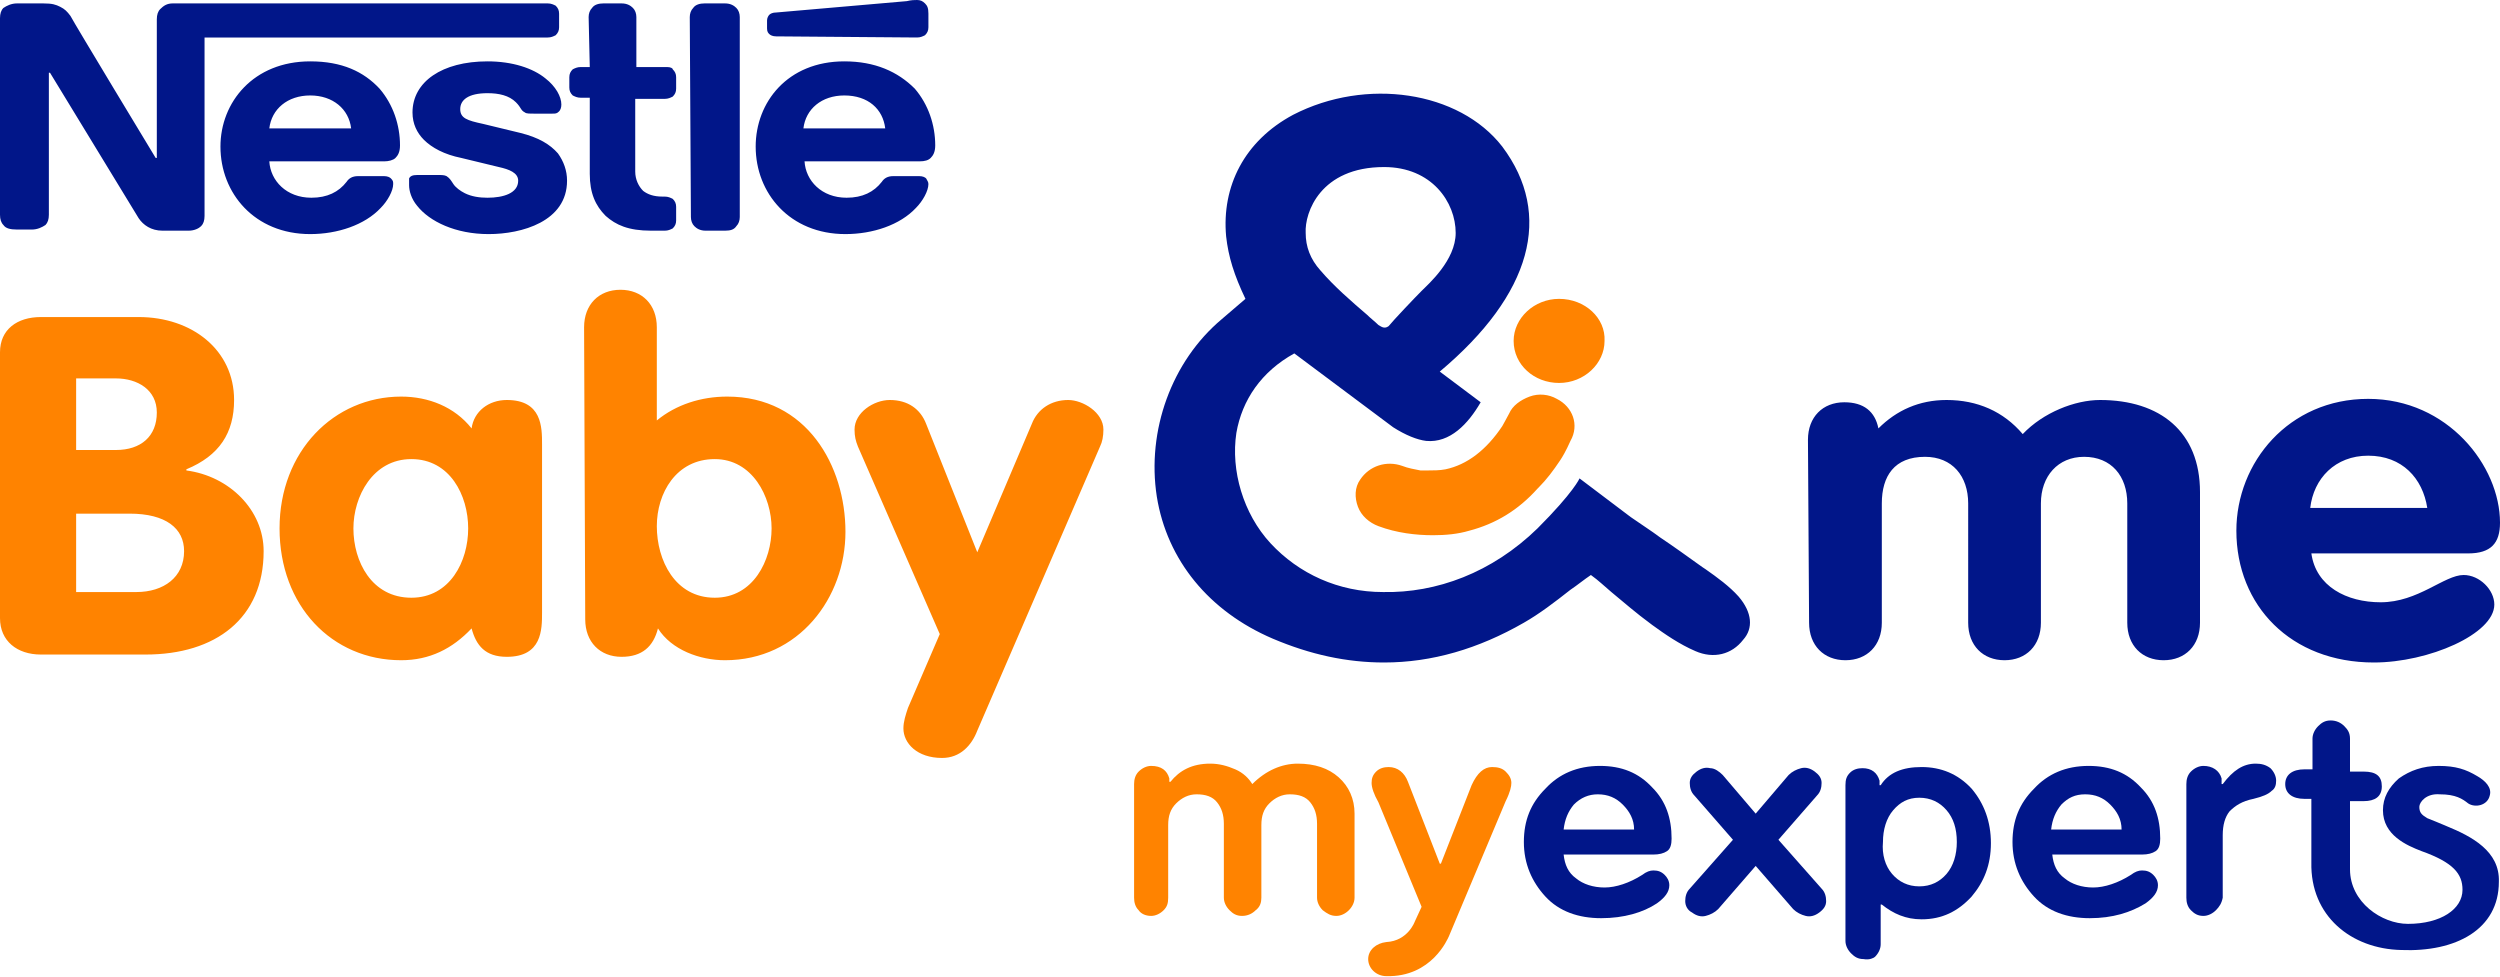 <svg version="1.1" id="Layer_1" xmlns="http://www.w3.org/2000/svg" xmlns:xlink="http://www.w3.org/1999/xlink" x="0px" y="0px"
	 viewBox="0 0 220 86" style="enable-background:new 0 0 220 86;" xml:space="preserve">
<style type="text/css">
	.logoAzul{fill:#011689;}
	.logoNaranja{fill:#FF8300;}
</style>
<path class="logoAzul" d="M153,52.5c-0.8-0.9-1.9-1.7-2.9-2.4l-0.3-0.2c-1.4-1-2.5-1.8-3.7-2.6c-0.8-0.6-1.6-1.1-2.6-1.8l-4.5-3.4
	c0,0-0.5,1.2-3.7,4.4c-4,3.9-8.9,5.7-13.6,5.6c-3.9,0-7.4-1.6-9.9-4.3c-2.4-2.6-3.5-6.4-3-9.7c0.5-2.9,2.2-5.4,5.1-7l8.7,6.5
	c1.1,0.7,2.1,1.1,2.9,1.2c2.1,0.2,3.7-1.5,4.8-3.4l-0.4-0.3l-3.2-2.4c8.1-6.8,10-13.8,5.5-19.8c-3.8-4.9-12-6.1-18.4-2.8
	c-4.3,2.3-6.3,6.3-5.9,10.7c0.2,1.8,0.7,3.4,1.7,5.5l-2.1,1.8c-4.4,3.7-6.6,9.8-5.7,15.6c0.9,5.6,4.6,10.1,10.2,12.5
	c3.3,1.4,6.5,2.1,9.8,2.1c4.2,0,8.3-1.2,12.3-3.5c1.4-0.8,2.7-1.8,4.1-2.9c0.6-0.4,1.2-0.9,1.8-1.3c0.7,0.5,1.2,1,1.8,1.5
	c1.1,0.9,2.1,1.8,3.6,2.9c1.1,0.8,2.4,1.7,3.8,2.3c1.6,0.7,3.2,0.3,4.2-1C154.3,55.3,154.2,53.9,153,52.5L153,52.5z M121.8,14.7
	c4.2,0,6.3,3.1,6.3,5.8c0,2.4-2.4,4.5-3,5.1s-2.5,2.6-2.9,3.1c-0.4,0.3-0.7,0-0.9-0.1c-0.3-0.3-0.7-0.6-1-0.9
	c-1.4-1.2-2.9-2.5-4.1-3.9c-0.9-1-1.3-2.1-1.3-3.3C114.8,18.7,116.2,14.7,121.8,14.7L121.8,14.7z M14.1,0.8
	c-0.2,0.2-0.3,0.5-0.3,0.9v12.2h-0.1c0,0-7.2-11.9-7.5-12.5C5.9,1,5.7,0.8,5.3,0.6C4.9,0.4,4.6,0.3,3.8,0.3H1.5
	C1,0.3,0.6,0.5,0.3,0.7C0.1,0.9,0,1.2,0,1.6v17.3c0,0.4,0.1,0.7,0.3,0.9c0.2,0.3,0.6,0.4,1.2,0.4h1.3c0.5,0,0.9-0.2,1.2-0.4
	c0.2-0.2,0.3-0.5,0.3-0.9V6.4h0.1c0,0,7.5,12.3,7.8,12.8c0.4,0.6,1.1,1.1,2.1,1.1h2.3c0.5,0,0.9-0.2,1.1-0.4
	c0.2-0.2,0.3-0.5,0.3-0.9V3.3h30.2c0.3,0,0.5-0.1,0.7-0.2c0.2-0.2,0.3-0.4,0.3-0.7V1.2c0-0.3-0.1-0.5-0.3-0.7
	c-0.2-0.1-0.4-0.2-0.7-0.2h-33C14.7,0.3,14.4,0.5,14.1,0.8 M27.3,5.4c-5,0-7.9,3.6-7.9,7.5c0,4.1,3,7.7,7.9,7.7
	c2.4,0,4.8-0.8,6.2-2.3c0.6-0.6,1.1-1.5,1.1-2.1c0-0.2,0-0.3-0.2-0.5c-0.1-0.1-0.3-0.2-0.6-0.2h-2.3c-0.5,0-0.8,0.2-1,0.5
	c-0.7,0.9-1.7,1.4-3.1,1.4c-2.2,0-3.6-1.5-3.7-3.2h10.1c0.4,0,0.8-0.1,1-0.3s0.4-0.5,0.4-1.1c0-1.8-0.6-3.6-1.8-5
	C32,6.3,30.1,5.4,27.3,5.4 M42.9,5.4c-4,0-6.6,1.8-6.6,4.5c0,1,0.4,1.8,1,2.4c0.7,0.7,1.8,1.3,3.3,1.6l3.3,0.8
	c0.9,0.2,1.7,0.5,1.7,1.2c0,1.1-1.3,1.5-2.7,1.5c-0.7,0-1.4-0.1-2-0.4c-0.4-0.2-0.8-0.5-1-0.8c-0.2-0.3-0.3-0.5-0.6-0.7
	c-0.2-0.1-0.4-0.1-0.8-0.1h-1.8c-0.4,0-0.6,0.1-0.7,0.3c0,0.2,0,0.4,0,0.6c0,0.5,0.2,1.2,0.7,1.8c1.1,1.4,3.4,2.5,6.3,2.5
	s6.9-1.1,6.9-4.7c0-0.9-0.3-1.7-0.8-2.4c-0.7-0.8-1.7-1.4-3.3-1.8l-3.3-0.8c-1.4-0.3-2-0.5-2-1.3s0.7-1.4,2.4-1.4
	c1,0,1.9,0.2,2.5,0.8c0.5,0.5,0.4,0.7,0.8,0.9C46.3,10,46.6,10,47,10h1.6c0.3,0,0.4,0,0.6-0.2c0.1-0.1,0.2-0.3,0.2-0.6
	c0-0.7-0.5-1.6-1.4-2.3C46.9,6,45.1,5.4,42.9,5.4z M51.9,5.9h-0.8c-0.3,0-0.5,0.1-0.7,0.2c-0.2,0.2-0.3,0.4-0.3,0.7v0.9
	c0,0.3,0.1,0.5,0.3,0.7c0.2,0.1,0.4,0.2,0.7,0.2h0.8v6.7c0,1.7,0.5,2.8,1.4,3.7c0.9,0.8,2,1.3,4,1.3h1.2c0.3,0,0.5-0.1,0.7-0.2
	c0.2-0.2,0.3-0.4,0.3-0.7v-1.2c0-0.3-0.1-0.5-0.3-0.7c-0.2-0.1-0.4-0.2-0.7-0.2h-0.2c-0.8,0-1.3-0.2-1.7-0.5c-0.4-0.4-0.7-1-0.7-1.7
	V8.7h2.6c0.3,0,0.5-0.1,0.7-0.2c0.2-0.2,0.3-0.4,0.3-0.7v-1c0-0.3-0.1-0.5-0.3-0.7c0-0.1-0.2-0.2-0.5-0.2H56V1.5
	c0-0.3-0.1-0.6-0.3-0.8s-0.5-0.4-1-0.4h-1.6c-0.4,0-0.8,0.1-1,0.4c-0.2,0.2-0.3,0.5-0.3,0.8L51.9,5.9L51.9,5.9z M60.8,19.1
	c0,0.3,0.1,0.6,0.3,0.8c0.2,0.2,0.5,0.4,1,0.4h1.7c0.5,0,0.8-0.1,1-0.4c0.2-0.2,0.3-0.5,0.3-0.8V1.5c0-0.3-0.1-0.6-0.3-0.8
	c-0.2-0.2-0.5-0.4-1-0.4H62c-0.4,0-0.8,0.1-1,0.4c-0.2,0.2-0.3,0.5-0.3,0.8L60.8,19.1L60.8,19.1z M23.7,11.3
	c0.2-1.7,1.6-2.9,3.6-2.9s3.4,1.2,3.6,2.9L23.7,11.3L23.7,11.3z M80.7,3.3c0.3,0,0.5-0.1,0.7-0.2c0.2-0.2,0.3-0.4,0.3-0.7V1.2
	c0-0.5-0.1-0.7-0.3-0.9C81.2,0.1,81,0,80.7,0c-0.2,0-0.5,0-0.9,0.1l-11.5,1c-0.3,0-0.5,0.1-0.6,0.2s-0.2,0.3-0.2,0.5v0.7
	c0,0.3,0.1,0.4,0.2,0.5s0.3,0.2,0.6,0.2L80.7,3.3L80.7,3.3z M74.3,5.4c-5,0-7.8,3.6-7.8,7.5c0,4.1,3,7.7,7.9,7.7
	c2.4,0,4.8-0.8,6.2-2.3c0.6-0.6,1.1-1.5,1.1-2.1c0-0.2-0.1-0.3-0.2-0.5c-0.1-0.1-0.3-0.2-0.6-0.2h-2.3c-0.5,0-0.8,0.2-1,0.5
	c-0.7,0.9-1.7,1.4-3.1,1.4c-2.2,0-3.6-1.5-3.7-3.2h10.1c0.5,0,0.8-0.1,1-0.3s0.4-0.5,0.4-1.1c0-1.8-0.6-3.6-1.8-5
	C79,6.3,77,5.4,74.3,5.4 M70.7,11.3c0.2-1.7,1.6-2.9,3.6-2.9c2.1,0,3.4,1.2,3.6,2.9L70.7,11.3L70.7,11.3z M159.1,38.7
	c0-2,1.3-3.3,3.2-3.3c1.7,0,2.7,0.8,3,2.3c1.6-1.6,3.6-2.5,6-2.5c2.7,0,5,1,6.7,3c1.8-1.9,4.6-3,6.8-3c5.3,0,8.8,2.8,8.8,8.1v11.5
	c0,2-1.3,3.3-3.2,3.3s-3.2-1.3-3.2-3.3V44.3c0-2.4-1.4-4.1-3.8-4.1c-2.3,0-3.8,1.7-3.8,4.1v10.5c0,2-1.3,3.3-3.2,3.3
	s-3.2-1.3-3.2-3.3V44.3c0-2.4-1.4-4.1-3.8-4.1c-2.7,0-3.8,1.7-3.8,4.1v10.5c0,2-1.3,3.3-3.2,3.3s-3.2-1.3-3.2-3.3L159.1,38.7
	L159.1,38.7z M216.8,50.6c-1.7,0-4,2.4-7.3,2.4c-3,0-5.7-1.4-6.1-4.3h13.8c2,0,2.8-0.9,2.8-2.7c0-5-4.6-10.9-11.6-10.9
	s-11.6,5.6-11.6,11.6c0,6.6,4.8,11.6,12.1,11.6c4.8,0,10.6-2.5,10.6-5.1C219.5,51.9,218.2,50.6,216.8,50.6L216.8,50.6z M208.4,40.1
	c3,0,4.8,2,5.2,4.6h-10.3C203.6,42.1,205.5,40.1,208.4,40.1z"/>
<path class="logoNaranja" d="M0,31c0-2,1.5-3.1,3.6-3.1h8.6c4.7,0,8.4,2.9,8.4,7.3c0,2.9-1.3,4.9-4.2,6.1v0.1c3.8,0.5,6.8,3.5,6.8,7.1
	c0,5.9-4.2,9.1-10.4,9.1H3.6c-2.1,0-3.6-1.2-3.6-3.2V31L0,31z M6.7,39.6h3.5c2.2,0,3.6-1.2,3.6-3.3c0-2-1.7-3-3.6-3H6.7V39.6z
	 M6.7,52.1H12c2.4,0,4.2-1.3,4.2-3.6c0-2-1.6-3.3-4.8-3.3H6.7V52.1L6.7,52.1z M47.7,53.9c0,1.5,0,3.9-3.1,3.9c-1.9,0-2.7-1-3.1-2.5
	c-1.7,1.8-3.7,2.8-6.2,2.8c-6.1,0-10.7-4.8-10.7-11.6s4.8-11.6,10.7-11.6c2.4,0,4.7,0.9,6.2,2.8c0.2-1.5,1.5-2.5,3.1-2.5
	c3.1,0,3.1,2.4,3.1,3.9V53.9L47.7,53.9z M36.2,52.6c3.4,0,5-3.2,5-6.1c0-2.9-1.6-6.1-5-6.1s-5.1,3.3-5.1,6.1
	C31.1,49.4,32.7,52.6,36.2,52.6z M51.4,28.8c0-2,1.3-3.3,3.2-3.3s3.2,1.3,3.2,3.3V37c1.7-1.4,3.9-2.1,6.2-2.1
	c7,0,10.4,6.1,10.4,11.9s-4.1,11.3-10.6,11.3c-2.2,0-4.7-0.9-5.9-2.8c-0.4,1.6-1.4,2.5-3.2,2.5c-1.9,0-3.2-1.3-3.2-3.3L51.4,28.8
	L51.4,28.8z M62.9,52.6c3.4,0,5-3.3,5-6.1s-1.7-6.1-5-6.1c-3.4,0-5.1,3-5.1,5.9C57.8,49.3,59.4,52.6,62.9,52.6z M75.5,39.3
	c-0.2-0.5-0.3-0.9-0.3-1.5c0-1.5,1.7-2.6,3.1-2.6c1.6,0,2.7,0.8,3.2,2.1L86,48.6l4.8-11.3c0.5-1.3,1.7-2.1,3.2-2.1
	c1.3,0,3.1,1.1,3.1,2.6c0,0.6-0.1,1.1-0.3,1.5L86,64.3c-0.5,1.3-1.5,2.4-3.1,2.4c-2.2,0-3.4-1.3-3.4-2.6c0-0.6,0.2-1.2,0.4-1.8
	l2.8-6.5L75.5,39.3L75.5,39.3z M137.2,26.3c-2.2,0-4,1.7-4,3.7c0,2.1,1.8,3.7,4,3.7s4-1.7,4-3.7C141.3,28,139.5,26.3,137.2,26.3z
	 M137,35.1c-0.7-0.4-1.6-0.5-2.4-0.2c-0.8,0.3-1.5,0.8-1.8,1.5c-0.2,0.4-0.5,0.9-0.6,1.1c-1.4,2.1-3.1,3.4-5,3.8
	c-0.5,0.1-1.1,0.1-1.6,0.1c-0.2,0-0.4,0-0.6,0c-0.5-0.1-1.1-0.2-1.6-0.4c-1.4-0.5-2.9,0-3.7,1.2l0,0c-0.5,0.7-0.5,1.6-0.2,2.4
	c0.3,0.8,1,1.4,1.8,1.7c1.6,0.6,3.3,0.8,4.8,0.8c1.1,0,2.2-0.1,3.2-0.4c2.3-0.6,4.3-1.8,6-3.7l0.1-0.1c0.7-0.7,1.3-1.5,1.9-2.4
	c0.2-0.3,0.5-0.8,0.9-1.7C139,37.4,138.4,35.8,137,35.1L137,35.1z"/>
<path class="logoAzul" d="M215.3,72.7c-0.7-0.3-1.2-0.5-1.7-0.7c-0.5-0.3-0.7-0.5-0.7-1c0-0.4,0.6-1.2,1.8-1.1c1.4,0,2,0.4,2.5,0.8
	c0.6,0.4,1.7,0.2,1.9-0.7c0.2-0.7-0.4-1.3-1.1-1.7c-1-0.6-1.9-0.9-3.4-0.9c-1.4,0-2.5,0.4-3.5,1.1c-0.9,0.8-1.4,1.7-1.4,2.8
	c0,2.2,2.1,3.1,3.4,3.6c2.8,1,3.6,2,3.6,3.4c0,1.7-1.9,3-4.8,3c-2.3,0-5.1-1.9-5.1-4.8v-6h1.2c1,0,1.6-0.4,1.6-1.3s-0.5-1.3-1.6-1.3
	h-1.2V65c0-0.5-0.2-0.8-0.5-1.1c-0.3-0.3-0.7-0.5-1.2-0.5s-0.8,0.2-1.1,0.5c-0.3,0.3-0.5,0.7-0.5,1.1v2.7h-0.7
	c-1.1,0-1.7,0.5-1.7,1.3s0.6,1.3,1.7,1.3h0.6v5.6c-0.1,4.7,3.5,7.6,7.9,7.7c4.8,0.2,8.6-1.8,8.6-6C220,74.9,217.5,73.6,215.3,72.7
	L215.3,72.7z"/>
<path class="logoAzul" d="M140.9,80.8c-2,0-3.7-0.6-4.9-1.9s-1.9-2.9-1.9-4.8s0.6-3.4,1.9-4.7c1.2-1.3,2.8-2,4.8-2c1.9,0,3.4,0.6,4.6,1.9
	c1.2,1.2,1.7,2.7,1.7,4.5c0,0.5-0.1,0.9-0.4,1.1c-0.3,0.2-0.7,0.3-1.2,0.3h-7.9c0.1,0.9,0.4,1.6,1.1,2.1c0.6,0.5,1.5,0.8,2.5,0.8
	s2.2-0.4,3.3-1.1c0.4-0.3,0.7-0.4,1-0.4c0.4,0,0.7,0.1,1,0.4c0.2,0.2,0.4,0.5,0.4,0.9c0,0.6-0.4,1.1-1.1,1.6
	C144.6,80.3,142.9,80.8,140.9,80.8L140.9,80.8z M137.6,73h6.2c0-0.9-0.4-1.6-1-2.2s-1.3-0.9-2.2-0.9c-0.8,0-1.5,0.3-2.1,0.9
	C138,71.4,137.7,72.1,137.6,73L137.6,73z"/>
<path class="logoAzul" d="M164,84.4c-0.5,0-0.8-0.2-1.1-0.5s-0.5-0.7-0.5-1.1V69.1c0-0.5,0.1-0.8,0.4-1.1c0.3-0.3,0.7-0.4,1.1-0.4
	c0.8,0,1.3,0.4,1.5,1.1v0.4h0.1c0.7-1.1,1.9-1.6,3.6-1.6s3.2,0.6,4.4,1.9c1.1,1.3,1.7,2.9,1.7,4.8s-0.6,3.4-1.7,4.7
	c-1.2,1.3-2.6,2-4.4,2c-1.4,0-2.5-0.5-3.5-1.3h-0.1v3.5c0,0.4-0.2,0.8-0.5,1.1C164.9,84.3,164.5,84.5,164,84.4L164,84.4z
	 M166.5,76.9c0.6,0.7,1.4,1.1,2.4,1.1s1.8-0.4,2.4-1.1c0.6-0.7,0.9-1.7,0.9-2.8c0-1.2-0.3-2.1-0.9-2.8c-0.6-0.7-1.4-1.1-2.4-1.1
	s-1.7,0.4-2.3,1.1s-0.9,1.7-0.9,2.8C165.6,75.2,165.9,76.2,166.5,76.9L166.5,76.9z"/>
<path class="logoAzul" d="M183.9,80.8c-2,0-3.7-0.6-4.9-1.9s-1.9-2.9-1.9-4.8s0.6-3.4,1.9-4.7c1.2-1.3,2.8-2,4.8-2c1.9,0,3.4,0.6,4.6,1.9
	c1.2,1.2,1.7,2.7,1.7,4.5c0,0.5-0.1,0.9-0.4,1.1c-0.3,0.2-0.7,0.3-1.2,0.3h-7.9c0.1,0.9,0.4,1.6,1.1,2.1c0.6,0.5,1.5,0.8,2.5,0.8
	s2.2-0.4,3.3-1.1c0.4-0.3,0.7-0.4,1-0.4c0.4,0,0.7,0.1,1,0.4c0.2,0.2,0.4,0.5,0.4,0.9c0,0.6-0.4,1.1-1.1,1.6
	C187.5,80.3,185.9,80.8,183.9,80.8L183.9,80.8z M180.5,73h6.2c0-0.9-0.4-1.6-1-2.2s-1.3-0.9-2.2-0.9s-1.5,0.3-2.1,0.9
	C180.9,71.4,180.6,72.1,180.5,73L180.5,73z"/>
<path class="logoAzul" d="M195,80.1c-0.3,0.3-0.7,0.5-1.1,0.5c-0.5,0-0.8-0.2-1.1-0.5s-0.4-0.7-0.4-1.1V69c0-0.4,0.1-0.8,0.4-1.1
	c0.3-0.3,0.7-0.5,1.1-0.5c0.8,0,1.4,0.4,1.6,1.1V69h0.1c0.9-1.2,1.8-1.8,2.9-1.8c0.5,0,0.9,0.1,1.3,0.4c0.3,0.3,0.5,0.7,0.5,1.1
	s-0.1,0.7-0.4,0.9c-0.3,0.3-0.8,0.5-1.6,0.7c-1,0.2-1.6,0.6-2.1,1.1c-0.4,0.5-0.6,1.2-0.6,2.1V79C195.5,79.5,195.3,79.8,195,80.1
	L195,80.1z"/>
<path class="logoAzul" d="M160.7,79.3c0-0.4-0.1-0.8-0.4-1.1l-3.8-4.3l3.4-3.9c0.3-0.3,0.4-0.7,0.4-1.1s-0.2-0.7-0.6-1
	c-0.4-0.3-0.8-0.4-1.2-0.3s-0.8,0.3-1.1,0.6l-2.9,3.4l-2.9-3.4c-0.3-0.3-0.7-0.6-1.1-0.6c-0.4-0.1-0.8,0-1.2,0.3s-0.6,0.6-0.6,1
	s0.1,0.8,0.4,1.1l3.4,3.9l-3.8,4.3l0,0c-0.3,0.3-0.4,0.7-0.4,1.1s0.2,0.8,0.6,1c0.4,0.3,0.8,0.4,1.2,0.3s0.8-0.3,1.1-0.6l3.3-3.8
	l3.3,3.8c0.3,0.3,0.7,0.5,1.1,0.6c0.4,0.1,0.8,0,1.2-0.3C160.5,80,160.7,79.7,160.7,79.3L160.7,79.3z"/>
<path class="logoNaranja" d="M102.4,80.1c-0.3,0.3-0.7,0.5-1.1,0.5c-0.5,0-0.9-0.2-1.1-0.5c-0.3-0.3-0.4-0.7-0.4-1.1V69
	c0-0.4,0.1-0.8,0.4-1.1c0.3-0.3,0.7-0.5,1.1-0.5c0.9,0,1.4,0.4,1.6,1.1v0.3h0.1c0.8-1,1.9-1.6,3.5-1.6c0.8,0,1.5,0.2,2.2,0.5
	s1.2,0.8,1.5,1.3c1.2-1.2,2.6-1.8,4-1.8c1.5,0,2.7,0.4,3.6,1.2c0.9,0.8,1.4,1.9,1.4,3.2V79c0,0.4-0.2,0.8-0.5,1.1
	c-0.3,0.3-0.7,0.5-1.1,0.5c-0.5,0-0.8-0.2-1.2-0.5c-0.3-0.3-0.5-0.7-0.5-1.1v-6.5c0-0.8-0.2-1.4-0.6-1.9s-1-0.7-1.8-0.7
	c-0.7,0-1.3,0.3-1.8,0.8s-0.7,1.1-0.7,1.9V79c0,0.4-0.1,0.8-0.5,1.1c-0.3,0.3-0.7,0.5-1.2,0.5s-0.8-0.2-1.1-0.5
	c-0.3-0.3-0.5-0.7-0.5-1.1v-6.5c0-0.8-0.2-1.4-0.6-1.9s-1-0.7-1.8-0.7c-0.7,0-1.3,0.3-1.8,0.8s-0.7,1.1-0.7,1.9V79
	C102.8,79.5,102.7,79.8,102.4,80.1L102.4,80.1z"/>
<path class="logoNaranja" d="M132.5,67.9c-0.3-0.3-0.7-0.4-1.2-0.4c-0.7,0-1.3,0.5-1.8,1.6l-2.7,6.9h-0.1l-2.8-7.2c-0.3-0.8-0.9-1.3-1.7-1.3
	c-0.4,0-0.8,0.1-1.1,0.4c-0.3,0.3-0.4,0.6-0.4,1s0.2,1,0.6,1.7l3.8,9.2l-0.6,1.3c0,0-0.6,1.7-2.5,1.8c-0.9,0.1-1.6,0.7-1.6,1.5
	s0.7,1.5,1.6,1.5c4,0.1,5.4-3.3,5.5-3.5l5-11.9c0.4-0.8,0.5-1.3,0.5-1.6C133,68.5,132.8,68.2,132.5,67.9L132.5,67.9z"/>
</svg>
